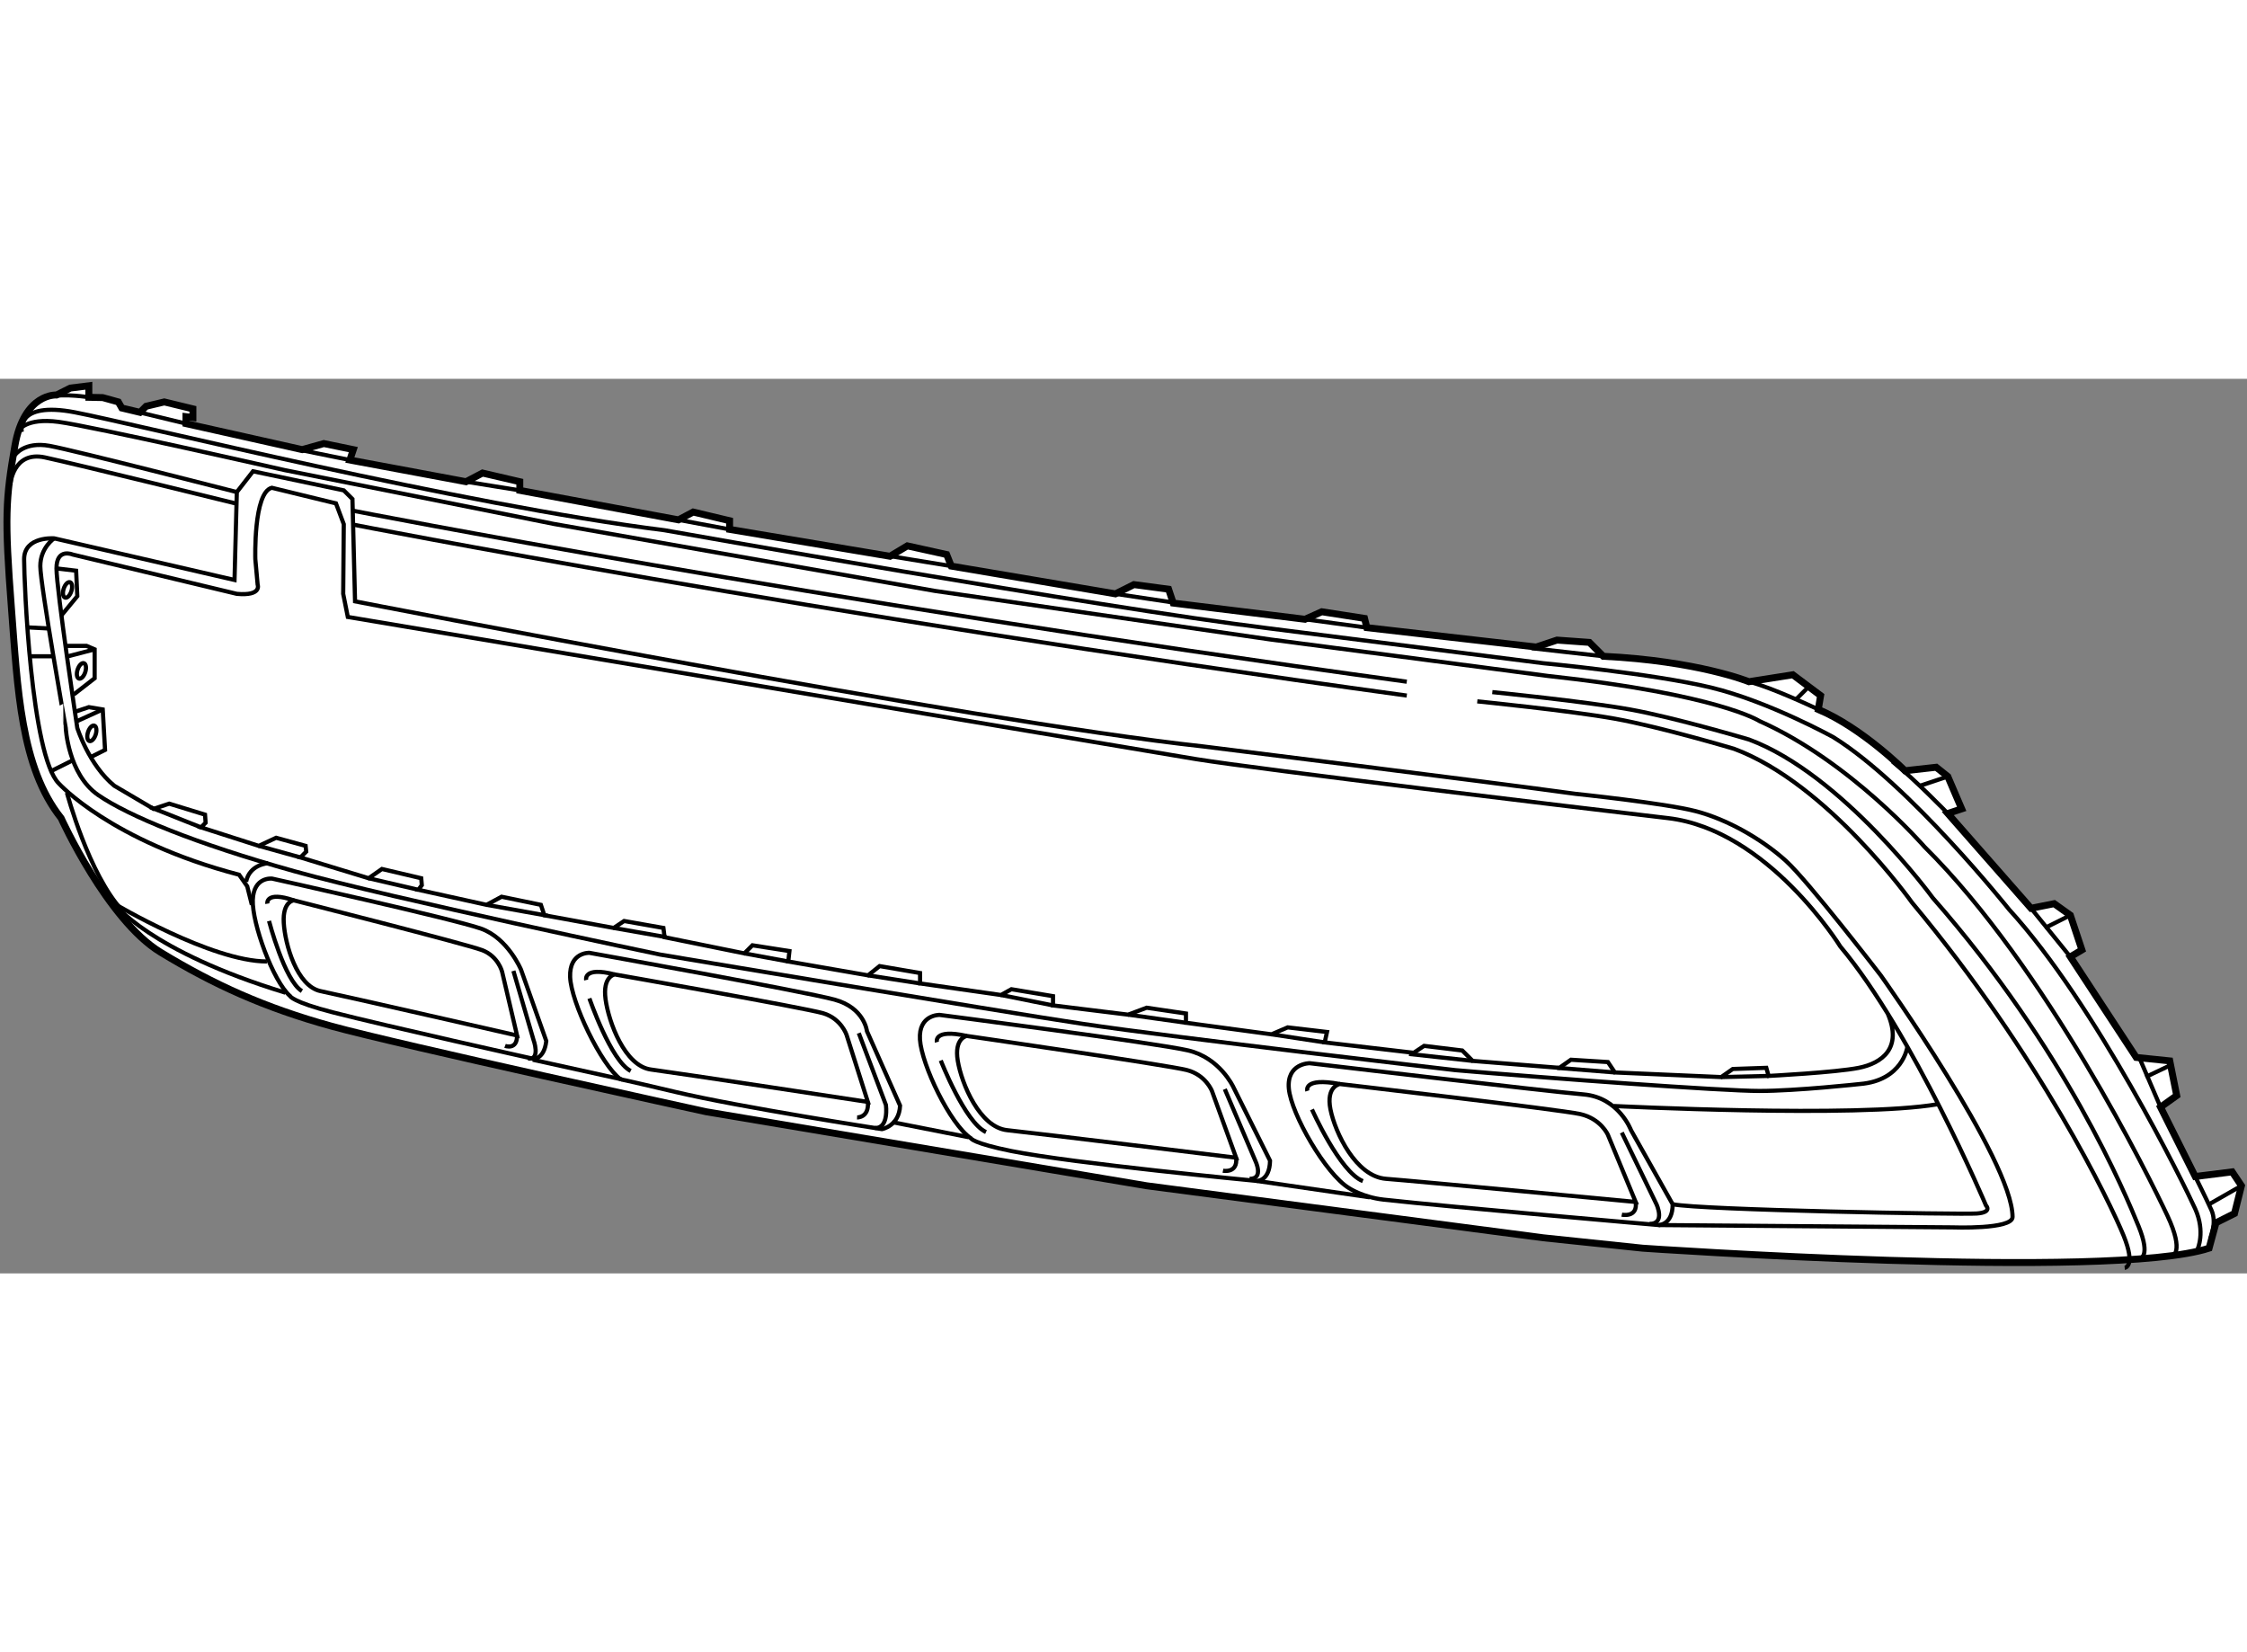 <?xml version="1.0" encoding="utf-8"?>
<!-- Generator: Adobe Illustrator 15.1.0, SVG Export Plug-In . SVG Version: 6.00 Build 0)  -->
<!DOCTYPE svg PUBLIC "-//W3C//DTD SVG 1.1//EN" "http://www.w3.org/Graphics/SVG/1.1/DTD/svg11.dtd">
<svg version="1.1" xmlns="http://www.w3.org/2000/svg" xmlns:xlink="http://www.w3.org/1999/xlink" x="0px" y="0px" width="244.8px"
	 height="180px" viewBox="12.095 108.334 161.972 64.484" enable-background="new 0 0 244.8 180" xml:space="preserve">
	
<rect x="12.095" y="108.334" width="161.972" height="64.484" fill="#808080" stroke="none"/>
	
<g><path fill="#FFFFFF" stroke="#000000" stroke-width="0.5" d="M76.25,121.125l1.25-0.75L80.333,121l0.333,0.834l11.833,2
			l1.333-0.667l2.5,0.333l0.333,1l9.5,1.167l1.208-0.542l3.083,0.479l0.167,0.667l12.208,1.396l1.5-0.5l2.333,0.167l1,1
			c6.833,0.334,10.5,1.833,10.5,1.833l3.167-0.5l2,1.5l-0.167,1c3.167,1.333,6.25,4.417,6.25,4.417l2.25-0.25L152.5,137l1,2.334
			l-1,0.333l6,6.833l1.667-0.333l1.167,0.833l0.833,2.5l-0.833,0.5l4.75,7.251l2.416,0.249l0.5,2.5l-1.166,0.834l2.5,5L173,165.5
			l0.667,1l-0.5,2l-1.333,0.667l-0.5,1.833c-7.166,2.333-40.834,0-40.834,0l-7.166-0.749l-28.584-3.75L63,161.167
			c0,0-22.167-4.833-27-6.167s-8.5-3-12.333-5.333S16.5,140,16.5,140c-2.917-3.667-3.131-9.292-3.583-15.167
			c-0.5-6.5-0.417-7.833,0.25-11.666s3-3.667,3-3.667l1-0.5l1.333-0.166v0.833l1,0.021L20.625,110l0.25,0.438l1.313,0.313
			l0.438-0.438L23.938,110L26,110.5v0.625l-0.5-0.063v0.5l8.375,1.875L35.438,113l2.125,0.438l-0.25,0.75l8.375,1.563l1.188-0.625
			l2.688,0.625v0.625L61,118.5l1.063-0.563l2.625,0.625v0.625L76.25,121.125z"></path><path fill="none" stroke="#000000" stroke-width="0.3" d="M132.667,167.834l-3-5.334c0,0-0.877-2.365-3.417-2.583
			c-2.917-0.25-19.75-2.25-19.75-2.25s-1.667-0.001-1.5,1.833s2.667,6.167,4.333,7.167c0,0,1,0.667,2.5,0.833
			c4.906,0.543,19.833,1.834,19.833,1.834S132.667,169.334,132.667,167.834z"></path><path fill="none" stroke="#000000" stroke-width="0.3" d="M130,167.667l-2-4.833c0,0-0.5-1.166-2-1.5s-17.333-2.167-17.333-2.167
			s-1,0.166-0.667,1.833s1.833,4.833,4,5S130,167.667,130,167.667z"></path><path fill="none" stroke="#000000" stroke-width="0.3" d="M129,168.584c0,0,1.166,0.25,1-0.917"></path><path fill="none" stroke="#000000" stroke-width="0.3" d="M106.333,159.667c0,0-0.333-1,2.333-0.5"></path><path fill="none" stroke="#000000" stroke-width="0.3" d="M129,162.667l2.5,5.167c0,0,0.666,1.417-0.5,1.417"></path><path fill="none" stroke="#000000" stroke-width="0.3" d="M106.667,161c0,0,2,4.5,3.667,5.167"></path><path fill="none" stroke="#000000" stroke-width="0.3" d="M76.975,160.725l-2.387-5.367c0,0-0.178-1.686-2.337-2.274
			c-2.16-0.587-17.669-3.373-17.669-3.373s-1.455-0.066-1.389,1.746c0.067,1.812,2.23,6.33,3.642,7.378c0,0-0.219-0.081,4,0.916
			c4.583,1.083,14.833,2.667,14.833,2.667S76.909,162.202,76.975,160.725z"></path><path fill="none" stroke="#000000" stroke-width="0.3" d="M74.654,160.458l-1.536-4.835c0,0-0.385-1.167-1.68-1.555
			c-1.295-0.386-15.032-2.799-15.032-2.799s-0.88,0.125-0.662,1.778c0.219,1.655,1.39,4.829,3.274,5.076
			C60.902,158.372,74.654,160.458,74.654,160.458z"></path><path fill="none" stroke="#000000" stroke-width="0.3" d="M73.876,161.575c0,0,0.872,0.038,0.778-1.117"></path><path fill="none" stroke="#000000" stroke-width="0.3" d="M54.349,151.672c0,0-0.248-0.997,2.058-0.402"></path><path fill="none" stroke="#000000" stroke-width="0.3" d="M73.999,155.497l1.958,5.184c0,0,0.228,1.698-0.79,1.653"></path><path fill="none" stroke="#000000" stroke-width="0.3" d="M54.582,152.997c0,0,1.55,4.508,2.976,5.228"></path><path fill="none" stroke="#000000" stroke-width="0.3" d="M103.644,164.695l-2.647-5.313c0,0-0.962-2.092-3.247-2.633
			c-2.284-0.538-17.926-2.564-17.926-2.564s-1.53-0.034-1.415,1.775c0.117,1.811,2.164,6.105,3.675,7.122
			c0,0,0.145,0.36,2.917,0.917c4.457,0.896,17.695,2.154,17.695,2.154S103.613,166.174,103.644,164.695z"></path><path fill="none" stroke="#000000" stroke-width="0.3" d="M101.199,164.48l-1.739-4.8c0,0-0.434-1.157-1.805-1.517
			c-1.371-0.356-15.872-2.461-15.872-2.461s-0.922,0.144-0.649,1.793c0.272,1.65,1.584,4.797,3.571,5.001
			C86.69,162.704,101.199,164.48,101.199,164.48z"></path><path fill="none" stroke="#000000" stroke-width="0.3" d="M100.25,165.417c0,0,1.078,0.216,0.949-0.937"></path><path fill="none" stroke="#000000" stroke-width="0.3" d="M79.631,156.151c0,0-0.286-0.991,2.152-0.448"></path><path fill="none" stroke="#000000" stroke-width="0.3" d="M100.382,159.535l2.191,5.139c0,0,0.665,1.35-0.406,1.327"></path><path fill="none" stroke="#000000" stroke-width="0.3" d="M79.909,157.471c0,0,1.746,4.474,3.262,5.16"></path><path fill="none" stroke="#000000" stroke-width="0.3" d="M51.473,156.067l-1.822-5.145c0,0-0.947-2.269-2.885-2.957
			c-1.938-0.687-15.058-3.605-15.058-3.605s-1.327-0.157-1.391,1.532c-0.061,1.687,1.468,5.873,2.691,6.938
			c0,0,0.158,0.419,3.074,1.169c3.859,0.992,14.434,3.344,14.434,3.344S51.313,157.436,51.473,156.067z"></path><path fill="none" stroke="#000000" stroke-width="0.3" d="M49.366,155.669l-1.078-4.596c0,0-0.274-1.109-1.433-1.554
			c-1.16-0.443-13.578-3.591-13.578-3.591s-0.816,0.061-0.728,1.61c0.088,1.553,0.945,4.578,2.655,4.933
			C36.912,152.826,49.366,155.669,49.366,155.669z"></path><path fill="none" stroke="#000000" stroke-width="0.3" d="M48.5,156.417c0,0,0.875,0.33,0.866-0.748"></path><path fill="none" stroke="#000000" stroke-width="0.3" d="M31.364,146.168c0,0-0.159-0.942,1.913-0.239"></path><path fill="none" stroke="#000000" stroke-width="0.3" d="M49.103,151.014l1.441,4.946c0,0,0.552,1.481-0.376,1.373"></path><path fill="none" stroke="#000000" stroke-width="0.3" d="M31.487,147.415c0,0,1.114,4.292,2.37,5.053"></path><path fill="none" stroke="#000000" stroke-width="0.3" d="M20.333,146.167c0,0,7,4.167,11,4.167"></path><line fill="none" stroke="#000000" stroke-width="0.3" x1="16" y1="128.334" x2="14.167" y2="128.334"></line><line fill="none" stroke="#000000" stroke-width="0.3" x1="15.667" y1="136.667" x2="17.333" y2="135.834"></line><path fill="none" stroke="#000000" stroke-width="0.3" d="M12.833,116c0,0,0.167-2.5,2.5-2s13.729,3.313,13.729,3.313"></path><path fill="none" stroke="#000000" stroke-width="0.3" d="M13.167,113.834c0,0,0.667-1,2.5-0.667s13.5,3.333,13.5,3.333"></path><path fill="none" stroke="#000000" stroke-width="0.3" d="M37.5,117.834c0,0,32.333,6.333,76,12.333"></path><path fill="none" stroke="#000000" stroke-width="0.3" d="M37.5,118.834c0,0,32.333,6.333,76,12.333"></path><path fill="none" stroke="#000000" stroke-width="0.3" d="M13.667,112.167c0,0-0.5-2.25,3.833-1.417s27.833,6.667,42.5,8.5
			c0,0,31.333,5.563,43.5,7.063l19.834,2.521c0,0,7.917,0.75,12.083,1.75s8.834,3.583,8.834,3.583
			c5.5,3.416,12.666,12.417,12.666,12.417c6.25,6.833,12.667,19.917,13.417,21.583s0.167,2.917,0.167,2.917"></path><line fill="none" stroke="#000000" stroke-width="0.3" x1="14.083" y1="126.25" x2="15.667" y2="126.334"></line><polyline fill="none" stroke="#000000" stroke-width="0.3" points="16.167,122 17.583,122.167 17.667,124.001 16.5,125.417 		"></polyline><polyline fill="none" stroke="#000000" stroke-width="0.3" points="16.833,127.584 18.333,127.584 18.917,127.834 18.917,129.917 
			17.417,131.084 		"></polyline><polyline fill="none" stroke="#000000" stroke-width="0.3" points="17.5,132.334 18.5,132.001 19.5,132.167 19.667,135.084 
			18.667,135.584 		"></polyline><ellipse transform="matrix(-0.952 -0.305 0.305 -0.952 -4.574 246.297)" fill="none" stroke="#000000" stroke-width="0.3" cx="16.945" cy="123.506" rx="0.291" ry="0.583"></ellipse><ellipse transform="matrix(-0.952 -0.305 0.305 -0.952 -4.401 257.993)" fill="none" stroke="#000000" stroke-width="0.3" cx="17.945" cy="129.34" rx="0.291" ry="0.583"></ellipse><ellipse transform="matrix(-0.952 -0.305 0.305 -0.952 -4.308 267.007)" fill="none" stroke="#000000" stroke-width="0.3" cx="18.695" cy="133.84" rx="0.291" ry="0.583"></ellipse><line fill="none" stroke="#000000" stroke-width="0.3" x1="18.917" y1="127.834" x2="17" y2="128.334"></line><line fill="none" stroke="#000000" stroke-width="0.3" x1="19.5" y1="132.167" x2="17.667" y2="133.001"></line><path fill="none" stroke="#000000" stroke-width="0.3" d="M20.333,146.167c0,0,2.5,3.417,12.333,6.417"></path><path fill="none" stroke="#000000" stroke-width="0.3" d="M148.167,154.084c1.083,2.5-0.417,3.583-2.083,3.917
			s-6.5,0.583-6.5,0.583l-0.167-0.583L137,158.084l-0.833,0.583l-7.667-0.333l-0.5-0.75l-2.666-0.167l-0.834,0.584l-6.25-0.5
			l-0.75-0.75l-2.75-0.334l-0.75,0.5l-6.417-0.75l0.167-0.75l-2.833-0.333l-1.167,0.5l-6.167-0.833v-0.667l-2.833-0.417l-1.333,0.5
			L88,153.501v-0.667l-3-0.5l-0.75,0.417l-5.833-0.834v-0.75l-2.917-0.5l-0.833,0.667l-5.75-1l0.083-0.75l-2.667-0.417l-0.583,0.584
			L60,148.584l-0.083-0.667l-2.833-0.5l-0.75,0.5l-5-0.916l-0.25-0.75l-2.833-0.584l-1.083,0.584l-4.917-1.084l0.25-0.333
			l-0.042-0.5l-2.833-0.667l-0.958,0.667l-4.917-1.5l0.417-0.417L34.125,142L32,141.417l-1.25,0.584l-4.167-1.334l0.333-0.333
			l-0.042-0.584l-2.583-0.792l-1.125,0.376l-2.833-1.667c-1.833-1.5-2.667-4.167-2.667-4.167s-1.5-10-1.5-11.5s1.167-1,1.167-1
			l11.833,2.834c1.833,0.166,1.5-0.667,1.5-0.667l-0.167-1.833c0,0-0.146-4.813,1.188-5.146l4.625,1.125l0.563,1.5l-0.042,5.021
			l0.333,1.666l61.167,10.251c4.667,0.75,27.583,3.5,34,4.25c7.225,0.845,12.416,9.25,12.416,9.25
			c5.25,6.25,10.501,18.666,10.501,18.666s0.5,0.501-0.667,0.584s-19.834-0.25-21.917-0.667"></path><path fill="none" stroke="#000000" stroke-width="0.3" d="M149.584,156.501c0,0-0.334,2.416-3.417,2.666c0,0-4.583,0.5-7.25,0.5
			s-15.167-0.917-21.917-1.5c0,0-20.167-2.333-26.833-3.333s-30.5-5-30.5-5s-19.167-4-26.333-6s-12-4-14.167-5.5
			s-2.333-4.834-2.333-4.834S15,123.167,15,121.834s1-2,1-2"></path><line fill="none" stroke="#000000" stroke-width="0.3" x1="139.584" y1="158.584" x2="136.167" y2="158.667"></line><line fill="none" stroke="#000000" stroke-width="0.3" x1="128.5" y1="158.334" x2="124.334" y2="158.001"></line><line fill="none" stroke="#000000" stroke-width="0.3" x1="118.25" y1="157.501" x2="113.667" y2="157.001"></line><line fill="none" stroke="#000000" stroke-width="0.3" x1="107.583" y1="156.167" x2="103.75" y2="155.584"></line><line fill="none" stroke="#000000" stroke-width="0.3" x1="97.583" y1="154.751" x2="93.417" y2="154.167"></line><line fill="none" stroke="#000000" stroke-width="0.3" x1="88" y1="153.501" x2="84.25" y2="152.751"></line><line fill="none" stroke="#000000" stroke-width="0.3" x1="78.417" y1="151.917" x2="74.667" y2="151.334"></line><line fill="none" stroke="#000000" stroke-width="0.3" x1="68.917" y1="150.334" x2="65.75" y2="149.751"></line><line fill="none" stroke="#000000" stroke-width="0.3" x1="60.125" y1="148.583" x2="56.333" y2="147.917"></line><line fill="none" stroke="#000000" stroke-width="0.3" x1="51.583" y1="147.042" x2="47.167" y2="146.251"></line><line fill="none" stroke="#000000" stroke-width="0.3" x1="38.667" y1="144.334" x2="42.25" y2="145.167"></line><line fill="none" stroke="#000000" stroke-width="0.3" x1="30.75" y1="142.001" x2="33.75" y2="142.834"></line><line fill="none" stroke="#000000" stroke-width="0.3" x1="22.917" y1="139.208" x2="26.583" y2="140.667"></line><line fill="none" stroke="#000000" stroke-width="0.3" x1="50.5" y1="157.417" x2="56.917" y2="158.833"></line><line fill="none" stroke="#000000" stroke-width="0.3" x1="76.417" y1="161.917" x2="81.917" y2="163.001"></line><line fill="none" stroke="#000000" stroke-width="0.3" x1="102.695" y1="166.154" x2="110.833" y2="167.334"></line><path fill="none" stroke="#000000" stroke-width="0.3" d="M131.667,169.334l21.167,0.167c0,0,4.333,0.166,4.333-0.75
			c0-4.086-9.5-17.417-9.5-17.417s-5.239-6.808-6.834-8.25c-1.75-1.583-4.249-3-6.499-3.583s-8.667-1.25-8.667-1.25
			c-6-0.833-26.833-3.417-26.833-3.417C82,133,37.688,124.375,37.688,124.375L37.5,117l-0.625-0.625L30.333,115l-1.167,1.5
			L29,122.834l-13-3c0,0-2.167-0.166-2.167,1.5s0.5,14.166,2.5,16.166c0,0,3.75,4.166,13,6.583l0.583,0.834l0.333,1.333"></path><path fill="none" stroke="#000000" stroke-width="0.3" d="M171.417,170.334c0,0,0.501-1.166,0.084-2.083s-1.167-2.417-1.167-2.417
			"></path><line fill="none" stroke="#000000" stroke-width="0.3" x1="173.667" y1="166.5" x2="171.334" y2="167.834"></line><line fill="none" stroke="#000000" stroke-width="0.3" x1="167.834" y1="160.834" x2="166.334" y2="157.334"></line><line fill="none" stroke="#000000" stroke-width="0.3" x1="168.501" y1="157.834" x2="166.751" y2="158.667"></line><line fill="none" stroke="#000000" stroke-width="0.3" x1="158.5" y1="146.5" x2="161.334" y2="150"></line><line fill="none" stroke="#000000" stroke-width="0.3" x1="161.334" y1="147" x2="159.501" y2="147.917"></line><path fill="none" stroke="#000000" stroke-width="0.3" d="M152.5,139.667c0,0-2.416-2.5-3.999-3.75"></path><line fill="none" stroke="#000000" stroke-width="0.3" x1="152.5" y1="137" x2="150.501" y2="137.667"></line><path fill="none" stroke="#000000" stroke-width="0.3" d="M143.167,132.167c0,0-3.334-1.584-5-2"></path><line fill="none" stroke="#000000" stroke-width="0.3" x1="142.417" y1="130.584" x2="141.584" y2="131.417"></line><path fill="none" stroke="#000000" stroke-width="0.3" d="M166.334,171.751c0,0,0.834-0.084-0.083-2.334
			s-5.251-12.75-14.834-23.666c0,0-6.5-8.917-13.25-11.417c0,0-5.333-1.584-8.583-2.167s-9.917-1.25-9.917-1.25"></path><path fill="none" stroke="#000000" stroke-width="0.3" d="M165.25,172.418c0,0,0.834-0.084-0.083-2.334s-6-12.917-15.25-24
			c0,0-6.084-8.583-12.834-11.083c0,0-5.333-1.584-8.583-2.167s-9.917-1.25-9.917-1.25"></path><line fill="none" stroke="#000000" stroke-width="0.3" x1="127.667" y1="128.334" x2="122.5" y2="127.751"></line><line fill="none" stroke="#000000" stroke-width="0.3" x1="80.667" y1="121.834" x2="75.938" y2="121.063"></line><line fill="none" stroke="#000000" stroke-width="0.3" x1="64.688" y1="119.188" x2="61" y2="118.5"></line><line fill="none" stroke="#000000" stroke-width="0.3" x1="49.563" y1="116.375" x2="45.688" y2="115.75"></line><line fill="none" stroke="#000000" stroke-width="0.3" x1="37.313" y1="114.188" x2="33.625" y2="113.438"></line><line fill="none" stroke="#000000" stroke-width="0.3" x1="25.5" y1="111.563" x2="21.875" y2="110.688"></line><path fill="none" stroke="#000000" stroke-width="0.3" d="M18.5,109.667c0,0-1.625-0.292-3-0.042"></path><path fill="none" stroke="#000000" stroke-width="0.3" d="M13.438,112.063c0,0,0.5-0.938,2.875-0.625s16.313,3.479,16.313,3.479
			L52,118.791l27.5,4.834l24.188,3.5l19.979,2.626c12.333,1.334,15.25,3.25,15.25,3.25c6.583,2.916,11.917,9.082,11.917,9.082
			c8.75,8.667,16.25,23.918,17.5,26.584s0.333,2.917,0.333,2.917"></path><line fill="none" stroke="#000000" stroke-width="0.3" x1="106.167" y1="125.667" x2="110.625" y2="126.271"></line><line fill="none" stroke="#000000" stroke-width="0.3" x1="92.5" y1="123.834" x2="96.938" y2="124.5"></line><path fill="none" stroke="#000000" stroke-width="0.3" d="M31.417,143.25c0,0-1.333,0.083-1.583,1.333"></path><path fill="none" stroke="#000000" stroke-width="0.3" d="M16.917,138.167c0,0,1.583,5.917,4,8.5"></path><path fill="none" stroke="#000000" stroke-width="0.3" d="M128.417,160.751c0,0,17.583,0.874,23.333-0.126"></path></g>


</svg>